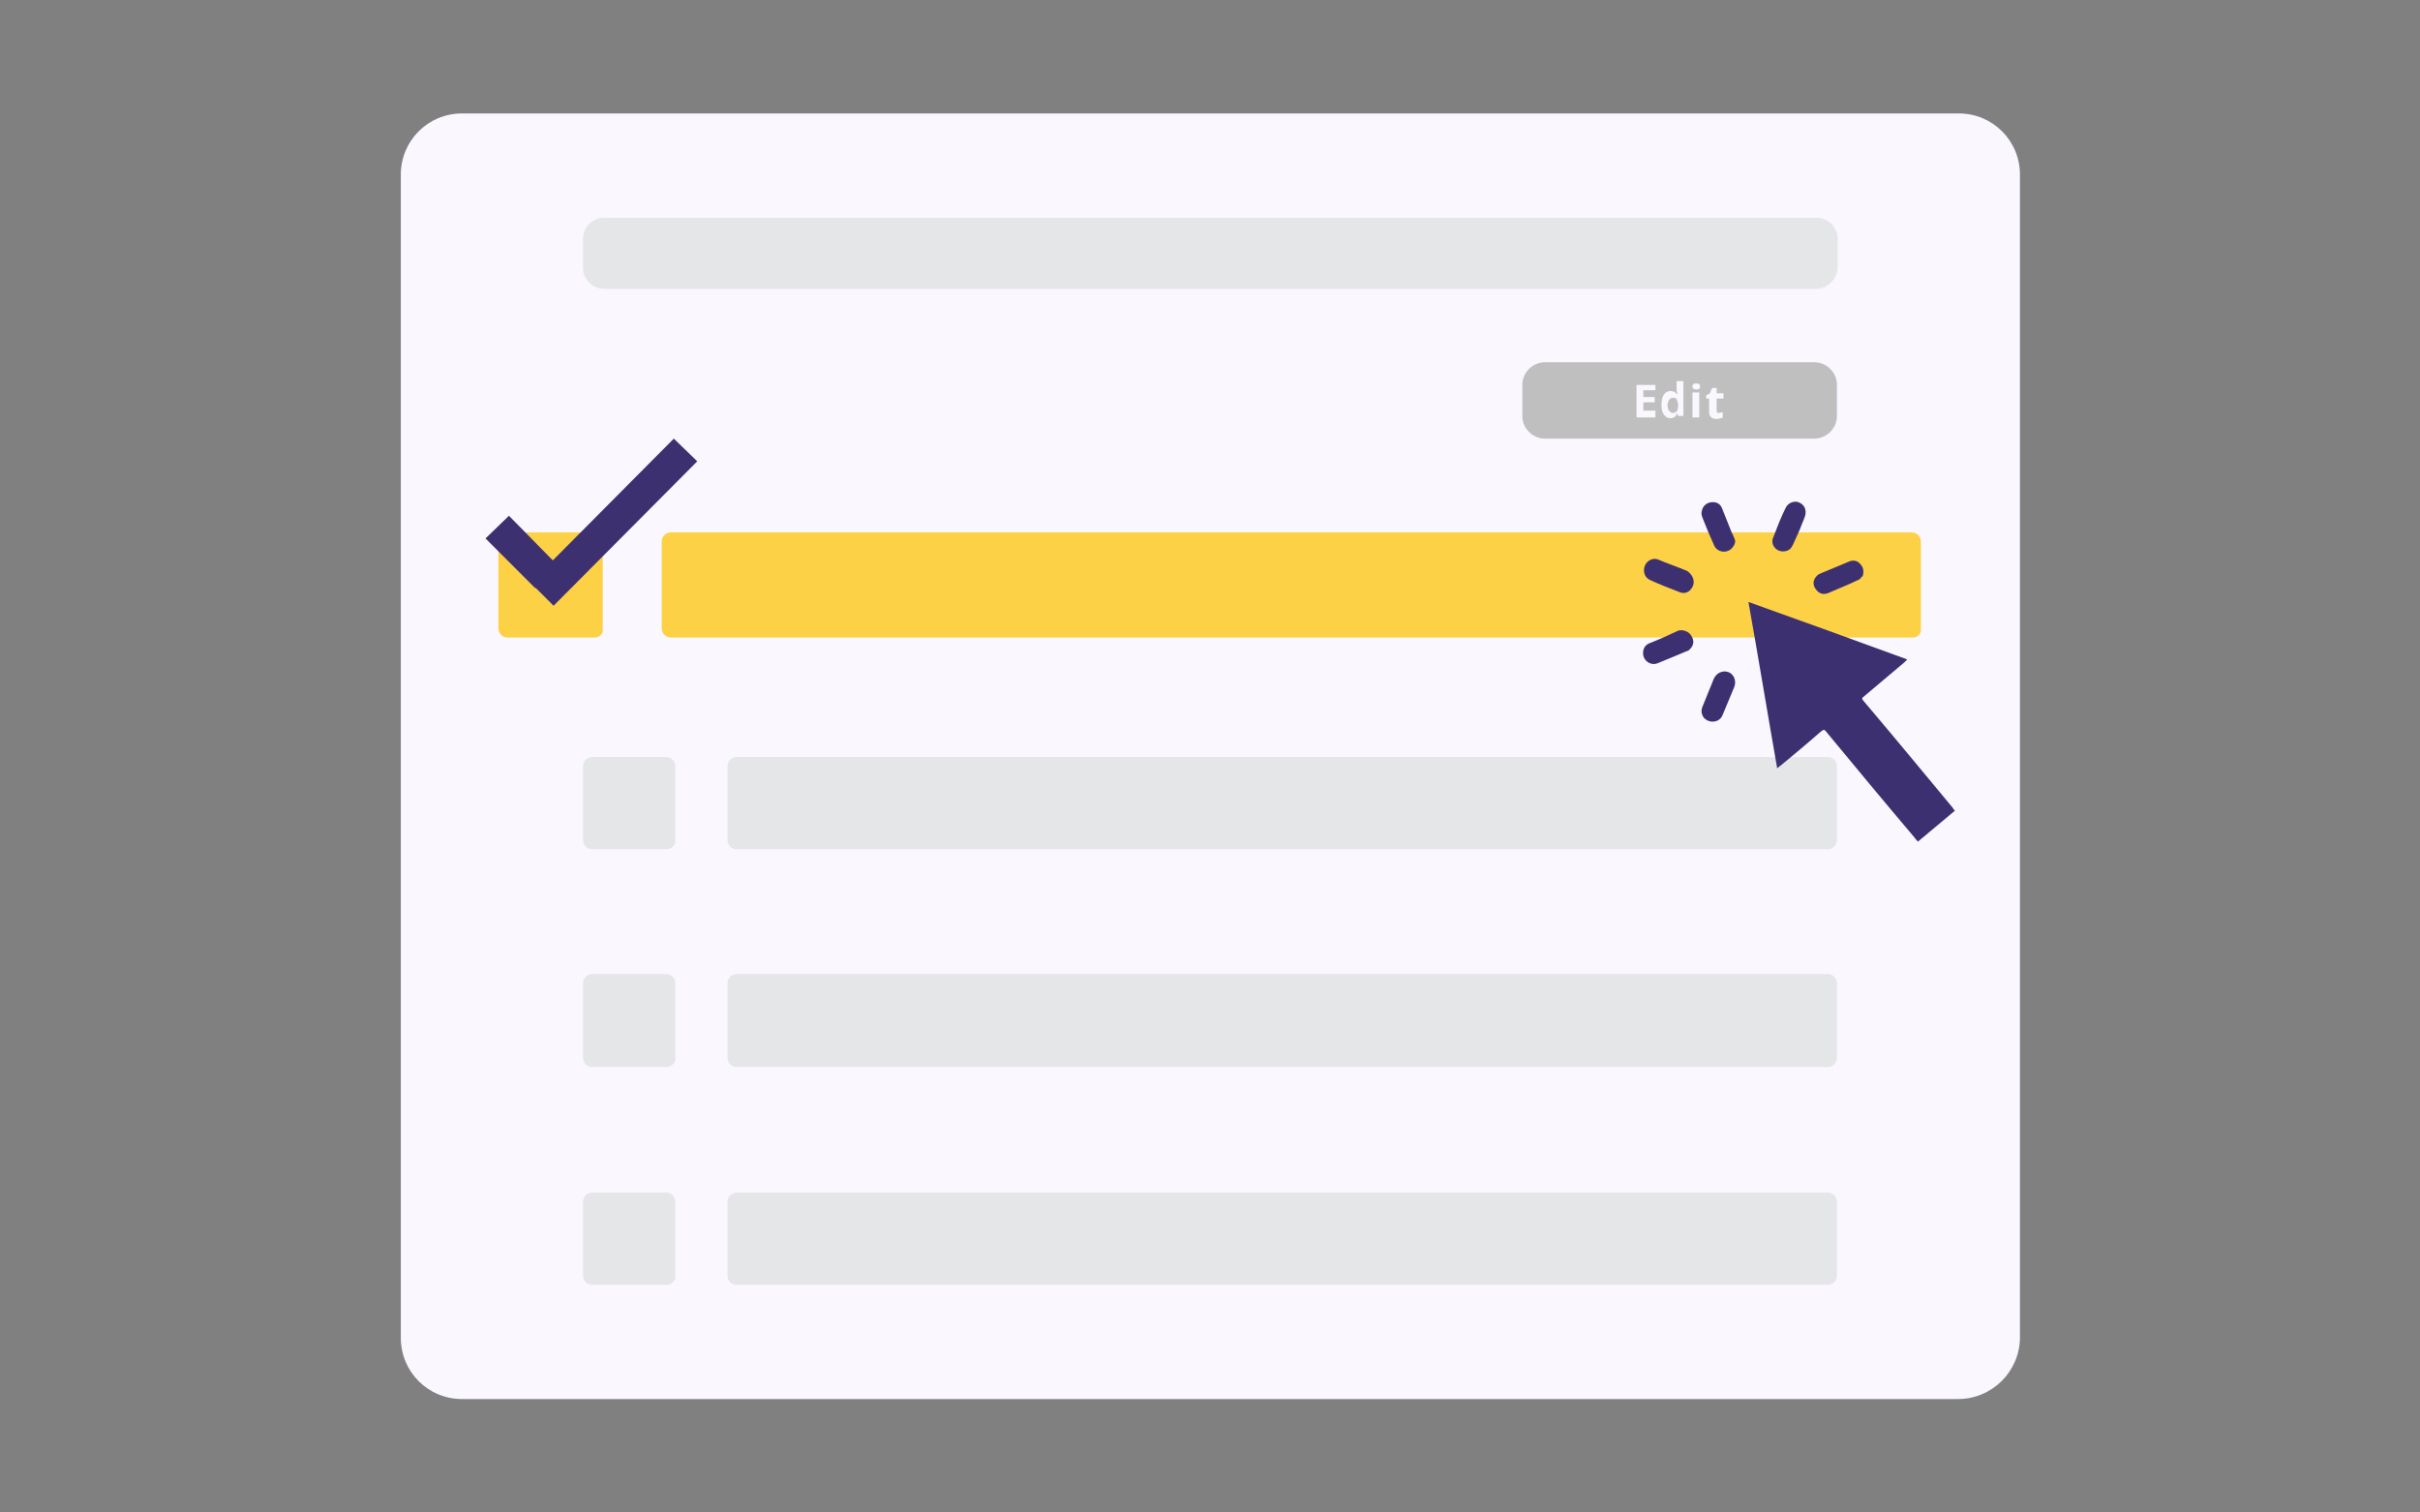 <?xml version="1.0" encoding="utf-8"?>
<!-- Generator: Adobe Illustrator 21.0.0, SVG Export Plug-In . SVG Version: 6.00 Build 0)  -->
<svg version="1.1" id="Layer_1" xmlns="http://www.w3.org/2000/svg" xmlns:xlink="http://www.w3.org/1999/xlink" x="0px" y="0px"
	 viewBox="0 0 320 200" style="enable-background:new 0 0 320 200;" xml:space="preserve">
<rect x="0" y="0" width="320" height="200" fill="#808080" stroke="none"/>
<style type="text/css">
	.st0{fill:#FAF7FF;}
	.st1{fill:#E5E6E8;}
	.st2{fill:#BFBFBF;}
	.st3{fill:#FCD146;}
	.st4{fill:#3D3071;}
</style>
<g>
	<path class="st0" d="M258.9,185H61.1c-4.5,0-8.1-3.6-8.1-8.1V23.1c0-4.5,3.6-8.1,8.1-8.1h197.9c4.5,0,8.1,3.6,8.1,8.1v153.9
		C267,181.4,263.4,185,258.9,185z"/>
	<path class="st1" d="M240.1,38.2H79.9c-1.5,0-2.8-1.2-2.8-2.8v-3.8c0-1.5,1.2-2.8,2.8-2.8h160.3c1.5,0,2.8,1.2,2.8,2.8v3.8
		C242.9,36.9,241.7,38.2,240.1,38.2z"/>
	<path class="st2" d="M239.9,58h-35.6c-1.6,0-3-1.3-3-3v-4.1c0-1.6,1.3-3,3-3h35.6c1.6,0,3,1.3,3,3V55C242.9,56.6,241.6,58,239.9,58
		z"/>
	<g>
		<path class="st0" d="M218.9,55.2h-2.5v-4.3h2.5v0.7h-1.6v0.9h1.5v0.7h-1.5v1.1h1.6V55.2z"/>
		<path class="st0" d="M220.9,55.3c-0.4,0-0.7-0.2-0.9-0.5c-0.2-0.3-0.3-0.7-0.3-1.3c0-0.5,0.1-1,0.3-1.3c0.2-0.3,0.5-0.5,0.9-0.5
			c0.4,0,0.7,0.2,0.9,0.5h0c0-0.2-0.1-0.5-0.1-0.7v-1.1h0.9v4.6h-0.7l-0.2-0.4h0C221.7,55.1,221.3,55.3,220.9,55.3z M221.2,54.6
			c0.2,0,0.4-0.1,0.5-0.2c0.1-0.1,0.2-0.4,0.2-0.7v-0.1c0-0.4-0.1-0.6-0.2-0.8c-0.1-0.2-0.3-0.2-0.5-0.2c-0.2,0-0.4,0.1-0.5,0.3
			c-0.1,0.2-0.2,0.4-0.2,0.7c0,0.3,0.1,0.6,0.2,0.7C220.9,54.5,221,54.6,221.2,54.6z"/>
		<path class="st0" d="M223.8,51.1c0-0.3,0.2-0.4,0.5-0.4s0.5,0.1,0.5,0.4c0,0.1,0,0.2-0.1,0.3c-0.1,0.1-0.2,0.1-0.4,0.1
			C224,51.5,223.8,51.4,223.8,51.1z M224.7,55.2h-0.9v-3.3h0.9V55.2z"/>
		<path class="st0" d="M227.2,54.6c0.2,0,0.3,0,0.6-0.1v0.7c-0.2,0.1-0.5,0.2-0.8,0.2c-0.4,0-0.6-0.1-0.8-0.3
			c-0.2-0.2-0.2-0.5-0.2-0.8v-1.6h-0.4v-0.4l0.5-0.3l0.3-0.7h0.6v0.7h0.9v0.7h-0.9v1.6c0,0.1,0,0.2,0.1,0.3
			C227,54.5,227.1,54.6,227.2,54.6z"/>
	</g>
	<path class="st3" d="M252.9,84.3H88.7c-0.7,0-1.2-0.6-1.2-1.2V71.6c0-0.7,0.6-1.2,1.2-1.2h164.1c0.7,0,1.2,0.6,1.2,1.2v11.5
		C254.1,83.8,253.6,84.3,252.9,84.3z"/>
	<path class="st3" d="M78.6,84.3H67.1c-0.7,0-1.2-0.6-1.2-1.2V71.6c0-0.7,0.6-1.2,1.2-1.2h11.4c0.7,0,1.2,0.6,1.2,1.2v11.5
		C79.8,83.8,79.3,84.3,78.6,84.3z"/>
	<path class="st1" d="M88.1,112.3h-9.8c-0.7,0-1.2-0.6-1.2-1.2v-9.8c0-0.7,0.6-1.2,1.2-1.2h9.8c0.7,0,1.2,0.6,1.2,1.2v9.8
		C89.4,111.7,88.8,112.3,88.1,112.3z"/>
	<path class="st1" d="M88.1,141.1h-9.8c-0.7,0-1.2-0.6-1.2-1.2V130c0-0.7,0.6-1.2,1.2-1.2h9.8c0.7,0,1.2,0.6,1.2,1.2v9.8
		C89.4,140.5,88.8,141.1,88.1,141.1z"/>
	<path class="st1" d="M88.1,169.9h-9.8c-0.7,0-1.2-0.6-1.2-1.2v-9.8c0-0.7,0.6-1.2,1.2-1.2h9.8c0.7,0,1.2,0.6,1.2,1.2v9.8
		C89.4,169.3,88.8,169.9,88.1,169.9z"/>
	<path class="st1" d="M241.7,112.3H97.4c-0.7,0-1.2-0.6-1.2-1.2v-9.8c0-0.7,0.6-1.2,1.2-1.2h144.3c0.7,0,1.2,0.6,1.2,1.2v9.8
		C242.9,111.7,242.4,112.3,241.7,112.3z"/>
	<path class="st1" d="M241.7,141.1H97.4c-0.7,0-1.2-0.6-1.2-1.2V130c0-0.7,0.6-1.2,1.2-1.2h144.3c0.7,0,1.2,0.6,1.2,1.2v9.8
		C242.9,140.5,242.4,141.1,241.7,141.1z"/>
	<path class="st1" d="M241.7,169.9H97.4c-0.7,0-1.2-0.6-1.2-1.2v-9.8c0-0.7,0.6-1.2,1.2-1.2h144.3c0.7,0,1.2,0.6,1.2,1.2v9.8
		C242.9,169.3,242.4,169.9,241.7,169.9z"/>
	<polygon class="st4" points="92.2,61 89.1,58 73.1,74.1 67.3,68.2 64.2,71.2 70.8,77.8 70.8,77.7 73.2,80.1 	"/>
	<g>
		<g>
			<path class="st4" d="M223.3,86c-0.3,0.1-0.7,0.3-1.2,0.5c-1,0.4-1.9,0.8-2.9,1.2c-0.5,0.2-1.1,0.1-1.5-0.3
				c-0.4-0.4-0.5-0.9-0.4-1.4c0.1-0.4,0.3-0.7,0.7-0.9c1.3-0.5,2.6-1.1,3.9-1.7c0.6-0.2,1.4,0.1,1.7,0.6
				C224.1,84.7,224,85.4,223.3,86z"/>
			<path class="st4" d="M223.3,78.2c-0.3,0.2-0.7,0.3-1.2,0.1c-1.3-0.5-2.6-1-3.9-1.6c-0.7-0.3-1-1.1-0.7-1.9
				c0.3-0.7,1.1-1.1,1.8-0.8c0.9,0.4,1.8,0.7,2.8,1.1c0.3,0.1,0.7,0.3,1,0.4C224.1,76.2,224.3,77.4,223.3,78.2z"/>
			<path class="st4" d="M236.7,72.6c-0.5,0.4-1.2,0.4-1.7,0.1c-0.6-0.4-0.8-1.1-0.5-1.7c0.5-1.3,1-2.6,1.6-3.8
				c0.3-0.7,1.1-1,1.7-0.8c0.8,0.3,1.1,1,0.9,1.8c-0.2,0.6-0.5,1.2-0.7,1.8c-0.3,0.7-0.6,1.3-0.9,2C237,72.2,236.9,72.4,236.7,72.6z
				"/>
			<path class="st4" d="M228.9,72.6c-0.7,0.6-1.8,0.4-2.2-0.4c-0.6-1.3-1.1-2.5-1.6-3.8c-0.2-0.5-0.1-0.9,0.1-1.3
				c0.3-0.5,0.8-0.7,1.3-0.7c0.6,0,1,0.3,1.2,0.8c0.4,1,0.8,2,1.2,3c0.1,0.3,0.3,0.6,0.4,0.9C229.6,71.6,229.4,72.1,228.9,72.6z"/>
			<path class="st4" d="M245.9,76.6c-0.4,0.2-0.9,0.4-1.3,0.6c-0.9,0.4-1.9,0.8-2.8,1.2c-0.7,0.3-1.3,0.1-1.7-0.5
				c-0.4-0.5-0.4-1.2,0.1-1.7c0.1-0.2,0.4-0.3,0.6-0.4c1.2-0.5,2.4-1,3.6-1.5c0.6-0.3,1.2-0.2,1.6,0.3c0.4,0.4,0.5,1,0.3,1.6
				C246.2,76.2,246.1,76.4,245.9,76.6z"/>
			<path class="st4" d="M225.3,94.9c-0.3-0.4-0.4-0.9-0.2-1.4c0.5-1.2,1-2.5,1.5-3.7c0.5-1.1,1.6-1.2,2.2-0.8
				c0.6,0.4,0.8,1.2,0.5,1.9c-0.5,1.2-1,2.4-1.5,3.6C227.4,95.6,226,95.7,225.3,94.9z"/>
		</g>
		<g id="lK6ASZ_1_">
			<g>
				<path class="st4" d="M258.5,107.2c-1.7,1.4-3.2,2.7-4.9,4.1c-0.1-0.2-0.3-0.3-0.4-0.5c-3.9-4.6-7.8-9.3-11.6-13.9
					c-0.4-0.5-0.4-0.5-0.9-0.1c-1.7,1.5-3.4,2.9-5.2,4.4c-0.1,0.1-0.3,0.2-0.5,0.4c-1.3-7.4-2.5-14.7-3.8-22c7,2.5,13.9,5,21,7.6
					c-0.2,0.2-0.3,0.3-0.4,0.4c-1.7,1.4-3.4,2.9-5.1,4.3c-0.6,0.5-0.6,0.4-0.1,1c3.9,4.6,7.7,9.2,11.6,13.9
					C258.2,106.8,258.3,107,258.5,107.2z"/>
			</g>
		</g>
	</g>
</g>
</svg>

